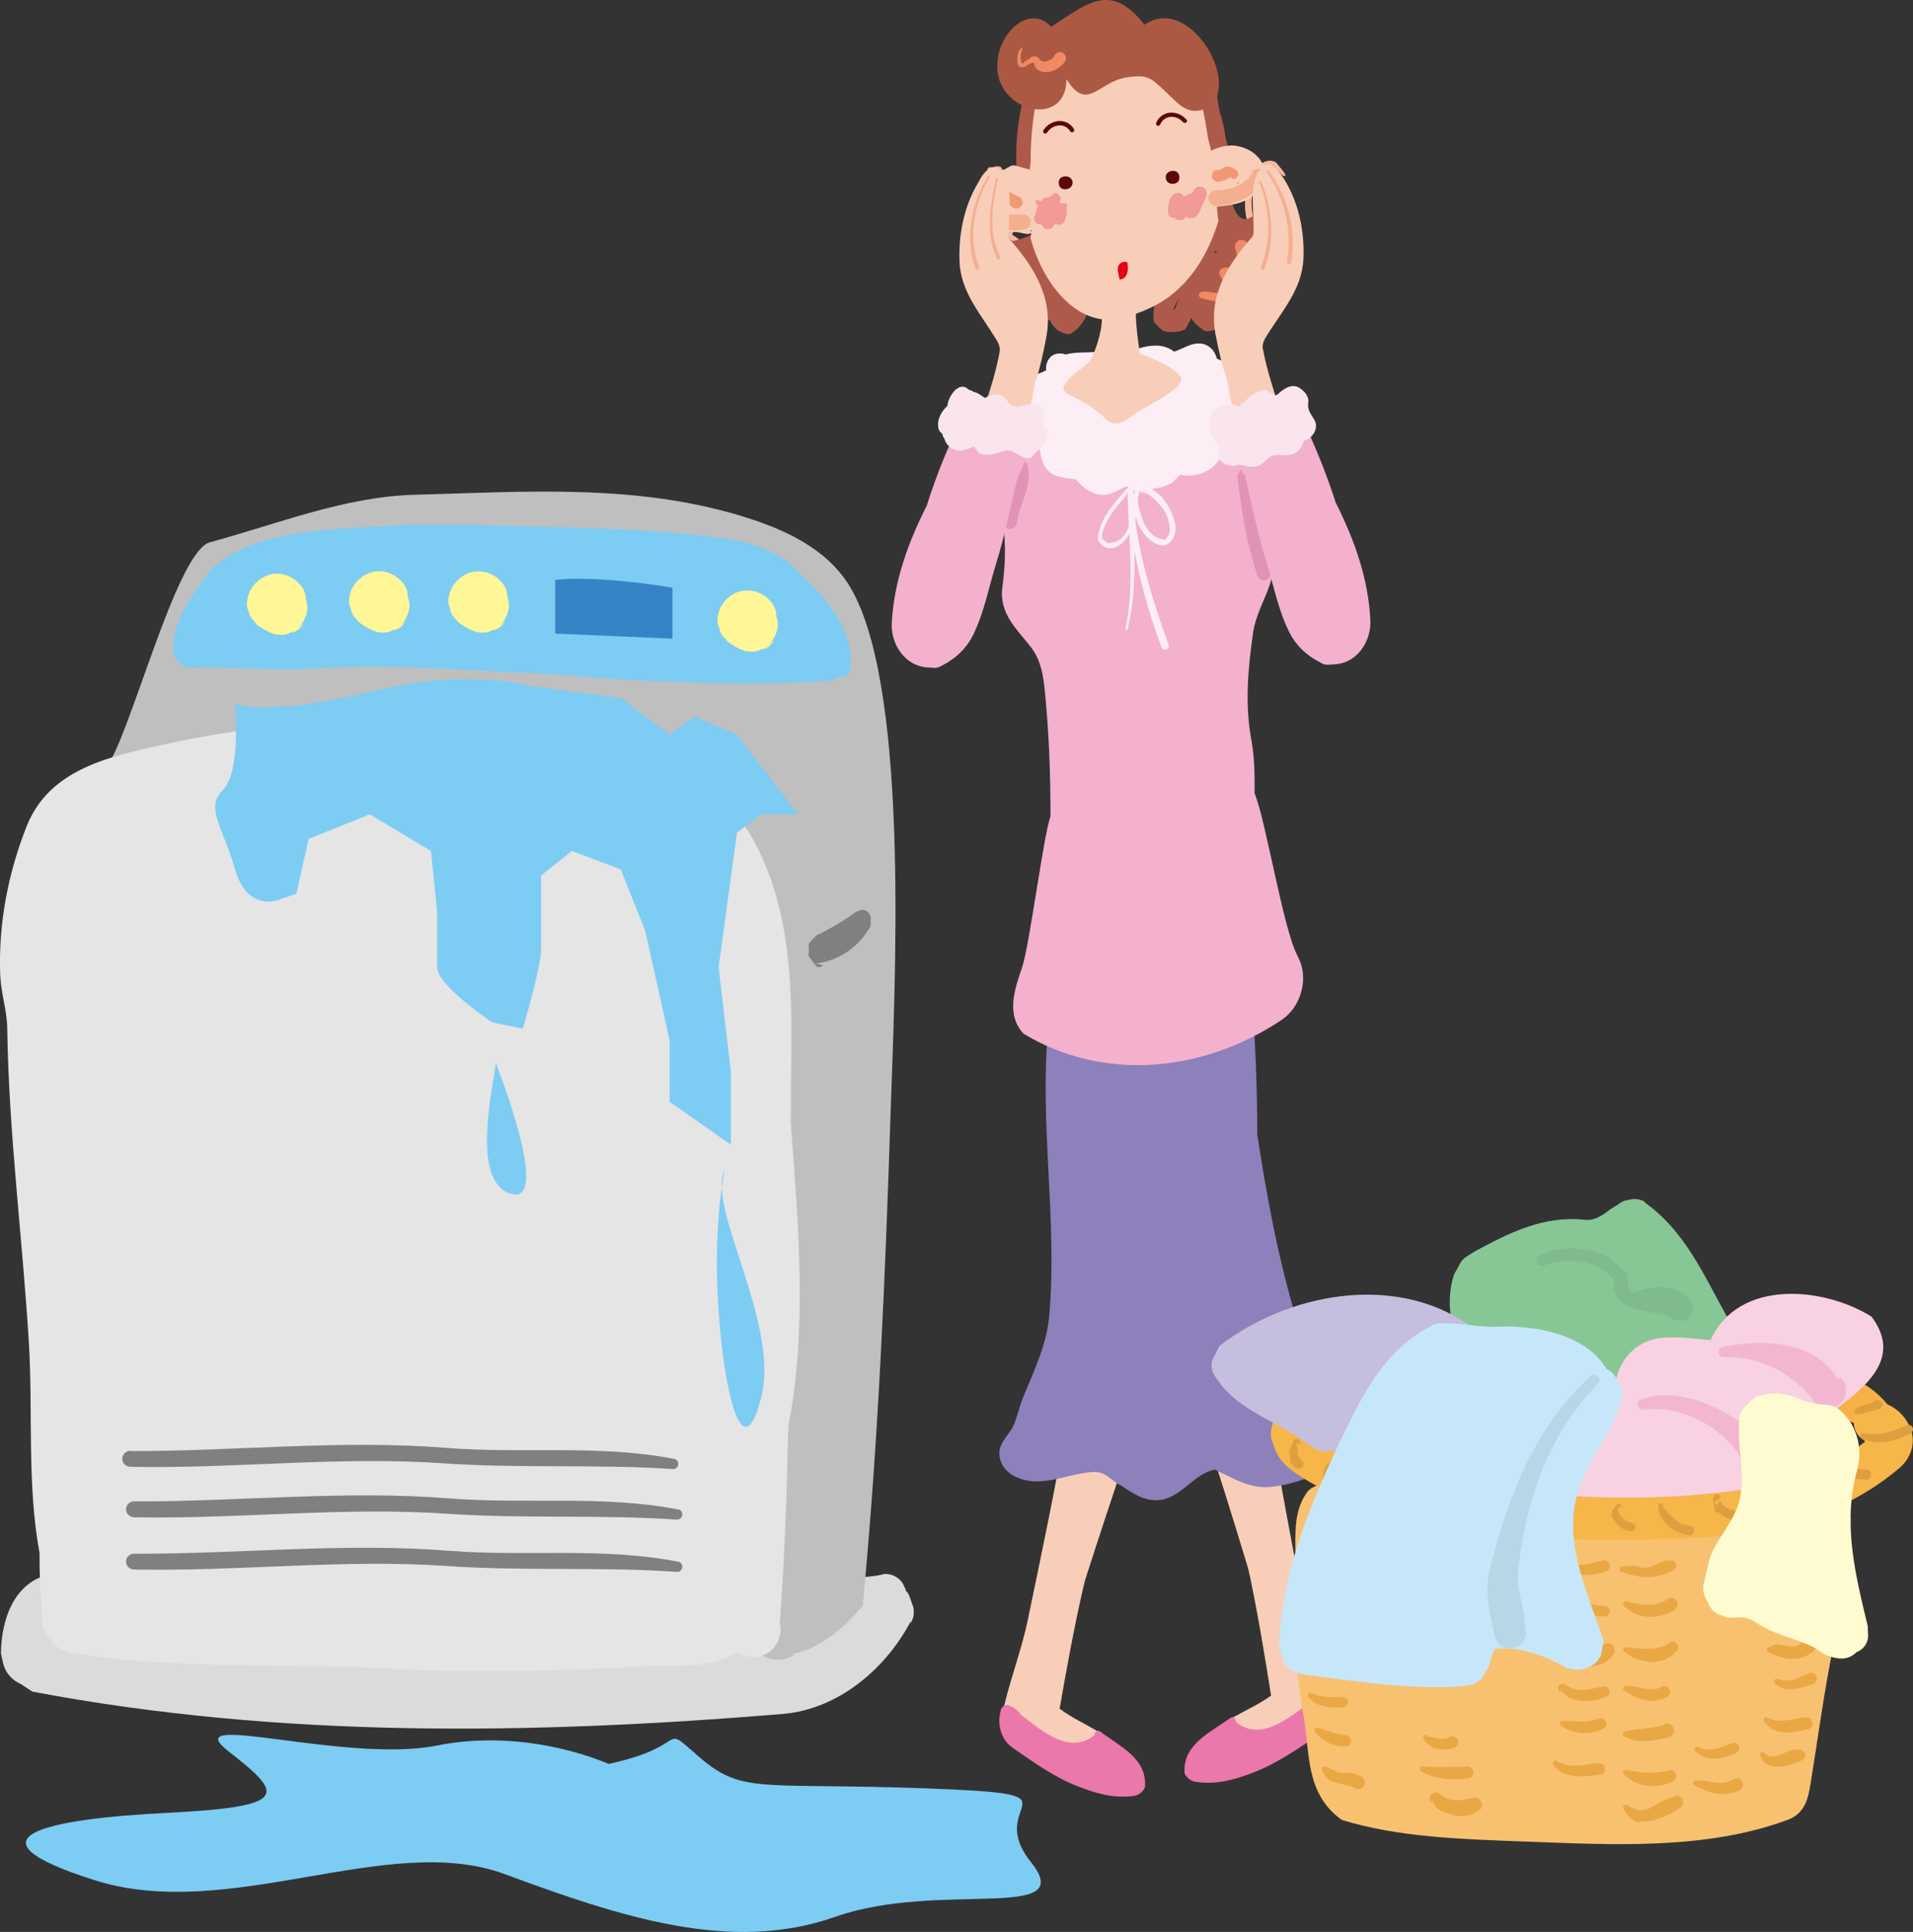 <?xml version="1.0" encoding="UTF-8"?><svg id="_レイヤー_2" xmlns="http://www.w3.org/2000/svg" viewBox="0 0 274.89 277.63"><rect x="0" y="0" width="274.89" height="277.63" fill="#333333" stroke="none"/><defs><style>.cls-1{fill:#80bb8d;}.cls-2{fill:#c5bede;}.cls-3{fill:#5c070c;}.cls-4{fill:#f8ceb9;}.cls-5{fill:#f19a96;}.cls-6{fill:#fae5ee;}.cls-7{fill:#7dccf3;}.cls-8{fill:#f8d2e2;}.cls-9{fill:#eaa845;}.cls-10{fill:#ef8a64;}.cls-11{fill:#f7b649;}.cls-12{fill:#87c796;}.cls-13{fill:#f6ba9d;}.cls-14{fill:#e5e5e5;}.cls-15{fill:#bfbfbf;}.cls-16{fill:#f3b6d1;}.cls-17{fill:#dbdbdb;}.cls-18{fill:#eb78aa;}.cls-19{fill:#f3b1ce;}.cls-20{fill:#de9f41;}.cls-21{fill:#fff697;}.cls-22{fill:#8d80bb;}.cls-23{fill:#ac5943;}.cls-24{fill:#f8c170;}.cls-25{fill:#e193b5;}.cls-26{fill:#f4af8f;}.cls-27{fill:#c6e7f9;}.cls-28{fill:#3684c6;}.cls-29{fill:#ae5a4b;}.cls-30{fill:#fceef4;}.cls-31{fill:gray;}.cls-32{fill:#f6b148;}.cls-33{fill:#e50012;}.cls-34{fill:#fffbd0;}.cls-35{fill:#b7d6e6;}.cls-36{fill:#f19975;}.cls-37{fill:#93252a;}</style></defs><g id="text"><path class="cls-4" d="M187.37,230.91c-1.77-9.34-3.49-18.26-4.96-27.43l-.28-.89c-.2-.44-.57-.77-1.04-.88l-1.11-.11c-2.55.67-5.1,1.8-6.89,3.89-.55.63-.54.17.1.75.2.19.48,1.72.74,1.79,1.19,3.66,3.43,10.71,5.37,17.21.12.44.21.86.31,1.3,1.21,5.81,2.13,11.38,3.03,17.09v.04c-3.29,2.43-7.84,3.45-9.94,7.22l-.19.23c-.2.29-.32.64-.28,1.01l.28,1.3c.82,1.5,2.57,2.13,4.17,1.61,5.51-1.81,12-3.75,14.32-9.74-.83-4.88-2.64-9.43-3.62-14.4ZM183.03,243.36v.02s-.02.02-.02.02l.02-.04Z"/><path class="cls-18" d="M191.1,244.11c-.07-.5-.53-.88-1.03-.82-.14.03-.24.08-.35.14-.06.02-.11.02-.15.04l-.3.19c-.38.27-.81.54-1.03.96-3.14,2.34-7.16,5.75-10.69,2.8.03-.14.01-.29-.07-.42-.18-.24-.51-.29-.73-.09-2.6,1.94-6.55,3.59-6.54,7.46v.27c.02.22.07.41.23.56l.15.17c.37.43.83.65,1.35.71,2.84.41,5.45-.32,8.06-1.32,3.37-1.28,6.19-3.27,9.25-5.27,1.77-1.16,2.39-3.39,1.86-5.38Z"/><path class="cls-4" d="M143.9,247.02c2.23,6.01,8.68,8.08,14.16,9.98,1.58.54,3.34-.05,4.19-1.54l.29-1.29c.04-.37-.04-.73-.25-1.03l-.21-.23c-2.03-3.79-6.54-4.88-9.81-7.36v-.04c1-5.72,2-11.25,3.32-17.07.1-.42.21-.86.31-1.29,2.06-6.47,4.4-13.48,5.64-17.13.27-.03.55-1.57.78-1.77.63-.57.64-.11.07-.76-1.74-2.09-4.29-3.27-6.8-4.01l-1.12.11c-.47.1-.86.41-1.04.87l-.3.89c-1.62,9.15-3.48,18.04-5.42,27.34-1.02,4.96-2.92,9.48-3.81,14.33ZM151.88,245.25s0-.01-.01-.01v-.03.04Z"/><path class="cls-18" d="M143.79,245.84c.08-.51.55-.88,1.05-.82.14.03.24.1.35.17.04.02.1.02.13.04l.31.16c.38.29.78.54,1.03.99,3.1,2.4,7.05,5.87,10.63,2.96-.03-.13,0-.29.11-.4.16-.25.49-.29.71-.11,2.57,2.01,6.51,3.71,6.43,7.57v.28c-.02.22-.11.41-.24.56l-.15.18c-.38.43-.84.62-1.34.68-2.87.36-5.46-.41-8.07-1.45-3.36-1.33-6.15-3.37-9.15-5.42-1.76-1.2-2.35-3.44-1.78-5.4Z"/><path class="cls-22" d="M195.24,205.48l-.84-.94c-2.4-1.51-4.05-3.88-5.08-6.39-4.56-11.31-6.81-23.19-8.66-35.12.06-11.07-1.1-35.06-5.06-45.49l-.33-.74c-.14-.33-.41-.59-.72-.75l-.91-.29c-6.67.74-14-.9-20.07,2.58-.53.37-.74,1.03-.59,1.62-.81,2.44-2.21,20.53-2.35,27.72-1.32,13.62,1.35,27.65.14,41.4-.35,4.1-2.16,7.85-3.73,11.67-.54,1.29-.8,2.63-1.33,3.94-.45,1.1-1.37,1.88-1.85,2.97-.71,1.61.11,3.42,1.65,4.33,3.67,2.13,7.59-.17,11.39-.45.63-.06,1.35.07,1.9.39.2.12.42.27.66.43.49.43,1.07.85,1.75,1.19,2.1,1.45,4.26,2.74,6.86,1.62,2.4-1.07,3.89-3.45,6.49-3.98,2.57,1.19,5.06,2.81,8.06,2.49,4.3-.49,8.36-2.3,11.61-5.11l.52-.47c.4-.25.71-.66.76-1.13l.05-.33c.03-.42-.06-.85-.34-1.16Z"/><path class="cls-19" d="M186.47,137.41c-2.06-3.75-4.57-19.55-6.19-23.4,0-2.54.02-5.02-.45-7.58-.98-5.34-.5-10.26.23-15.48.41-2.81,1.89-5.02,2.63-7.68.73-2.64.58-5.49-.39-8.05-1.61-4.24.15-8.79,1.59-12.84l.24-.98c.17-.54.15-1.12-.03-1.64l-.17-.5c-.13-.41-.38-.75-.69-1l-1.02-.67c-4.65-1.37-9.02-3.77-13.8-4.06-4.03-.26-8.02-.19-12.03.5-.76.11-1.5.75-2.27,1.15-3.19.75-6.42,1.37-9.44,2.84-3.99,3.71-1.79,10.25-.83,15.28.71,3.76.71,7.24.19,11.08-.53,3.87,2.22,6.14,4.17,8.72,1.36,1.79,1.72,4.01,1.94,6.31.59,6.01.81,11.91.8,17.89-1.06,3.09-3.01,18.53-4.06,21.65-1,2.99-2.44,6.75.19,9.6,11.51,6.95,25.85,5.57,37.12-2.01,2.54-1.68,4.08-5.78,2.26-9.13Z"/><path class="cls-30" d="M177.64,55.34c-.07-.88.55-1.74-.14-2.59-.7-.86-1.84-.68-2.67-1.26-.24-1.11-1.17-2.05-2.37-2.12-1.38-.11-2.49.79-3.74,1.16-2.79-2.09-6.1.2-9.08.65-.71.12-1.26-.68-1.94-.63-1.47.16-3.09,0-4.52.38-.3-.07-.57-.13-.86-.13-1.37-.04-2.13,1.19-1.99,2.42-1.05.57-2.28.74-3.31,1.36l-.64.97c-.08.17-.1.38-.06.58l.15.5c.31.63.83,1.11,1.27,1.63-.67,1.15-1.2,2.6-.72,3.91l.06.23c.05.24.17.42.32.57l.55.42c.54.23,1.24.4,1.38.99.31,1.31.42,2.66,1.6,3.53,1.11.83,2.41.72,3.65.98,1.01,1.19,2.37,2.25,4.02,2.23,1.21-.02,2.17-.78,3.24-1.21,2.08.53,4.34.57,6.32-.39.62-.3.91-.97,1.47-1.31,2.66.64,5.81-1.02,6.19-3.84v-.17l.02-.02c1.07-1.31,3.04-1.79,3.43-3.71.38-1.94-.03-3.97-1.63-5.12Z"/><path class="cls-30" d="M162.94,69.78c-.29.05-.65.05-.82.23-1.84,2.08-3.91,4.23-4.35,7.05l-.03.46c0,.07.03.15.09.22l.5.57c1.09.98,2.56.27,3.37-.72,1.48-1.83,1.72-4.18,1.88-6.42v-.15l-.11.24.14-.12c.06-.07.1-.21.1-.33-.06-.16-.23-.3-.39-.23h-.08c-.11.03-.18.1-.24.19l-.22.54c-.05,2.58.97,5.74,3.44,6.87,1.8.83,2.94-1.19,2.66-2.76-.49-2.81-2.92-6.1-5.96-5.71-.24.07-.37.31-.32.53.04.23.31.37.53.32.95.1,1.89.33,2.56,1.02.88.87,1.81,1.73,2.13,2.94.23.98.7,2.02-.41,3.02-2.81-.16-3.53-3.52-4.01-5.75l.24-.75-.23.22.05-.05-.3-.56-.1.11c-.07.03-.14.12-.14.22l-.02.89c-.39,2.29-.39,6.13-3.77,6.19l-.84-.72.06.23.03-.92c.55-1.99,1.85-3.65,3.21-5.17.43-.5.56-1.4,1.45-1.4.07-.04.13-.13.1-.2-.03-.1-.11-.14-.2-.1h0Z"/><path class="cls-30" d="M162.03,90.43c1.55-6.35.87-12.94.82-19.41v-.36c0-.19-.19-.4-.4-.4-.22,0-.41.21-.41.42v.52c.43,7.45,2.29,14.88,4.88,21.89.17.27.51.35.76.2.27-.18.35-.5.18-.76-2.38-6.78-4.62-13.76-5.01-20.94v-.9h-.82l.03,1c.13,6.2,1.01,12.49-.34,18.64-.02.1.02.19.12.21.09.03.18-.02.19-.1h0Z"/><path class="cls-13" d="M140.48,27.16c.7-.69,1.06-1.68,1.92-2.25l.19-.45-.25.27.11-.03h.74l.34.03-.36-.26.02.11c2.14,2.36,1.79,5.71,1.39,8.61-.12.24-.01.55.25.68.24.15.55.05.66-.22.71-3.04.74-7.01-1.56-9.45v-.05c-.06-.14-.23-.24-.4-.24h-.54c-.17.2-.43.09-.67.12h-.13c-.15,0-.25.15-.29.29l-.17.27c-.75.62-1.08,1.58-1.53,2.4-.06.09-.04.19.04.24.08.04.19.02.23-.07h0Z"/><path class="cls-13" d="M144.9,33.85c.07.19.12.43.25.56,3.4,2.83,4.19,7.13,4.56,11.17.03.32.27.55.55.55.32,0,.55-.25.55-.55-.52-4.35-1.28-9.85-5.66-11.98-.07-.08-.18-.08-.25,0-.06.07-.06.15,0,.25h0Z"/><path class="cls-13" d="M184.66,25.04c-.25-.53-.7-.91-1.04-1.39l-.25-.29h.03l-.13-.08c-.95-.46-1.91-.04-2.51.73-2.17,2.78-2.44,6.57-.81,9.62.12.24.41.32.64.22.23-.14.34-.41.21-.65-1.52-2.93-1.36-7.47,1.58-9.32l.62.12-.17-.27.59.68s-.05-.02-.06-.05c.52.12.59.74,1.07.9.05.07.15.08.22.01.05-.06.1-.15.01-.23h0Z"/><path class="cls-13" d="M180.32,33.31c-3.84,1.7-5.51,6.06-6.16,9.92-.07.24.03.51.29.58.25.1.5-.02.58-.28.81-3.79,2.34-7.48,5.47-9.95.07-.04.1-.15.04-.23-.04-.09-.14-.12-.22-.05h0Z"/><path class="cls-25" d="M147.18,66.6c-1.29,2.65-2.41,5.56-2.96,8.41-.01.52.37.97.89.98.51.06.94-.36,1.01-.87.4-2.8,2.41-5.64,1.44-8.52,0-.08-.11-.18-.19-.18s-.19.1-.19.18h0Z"/><path class="cls-25" d="M178.14,67.7c-.11.23-.35.49-.33.73.55,4.93,1.33,9.7,2.9,14.37.2.5.75.75,1.27.55.5-.19.74-.77.55-1.27-1.53-4.28-2.27-8.59-3.34-13.14-.1-.49-.53-.86-.87-1.25h.19c0-.07-.11-.15-.19-.16-.08,0-.16.09-.18.16h0Z"/><path class="cls-29" d="M147.01,14.34c-.87,3.43-1.14,6.96-.89,10.48.08.77.77,1.34,1.57,1.25.77-.08,1.34-.77,1.26-1.55h-.05c-.23-3.2.19-6.28.4-9.55,0-.32-.04-.68-.4-.84-.06-.55-.51-.91-1.05-.84-.52.06-.89.51-.84,1.05h0Z"/><path class="cls-29" d="M152.29,32.08l-.47-.4c-.16-.13-.32-.2-.5-.25-.01-.15-.04-.29-.1-.46-.05-.55-.49-.94-.98-.9-.51.08-.86.54-.8,1.08,0,.42-.06.76-.15,1.06l-.3.55c-.02.08-.06.16-.08.25-1.33,1.82-4.82,1.45-6.66,2.65l-.78.99c-.14.28-.22.6-.19.94l.15,1.04c.47,2.71,3.07,3.57,5.18,2.98-.63,1.54-1.24,3.38.19,4.61,1.36,1.17,2.82.69,3.95-.39.37.81.91,1.51,1.71,1.91l.69.23c.36.08.74.03,1.04-.23l.59-.46c4.34-4.4.16-10.93-2.49-15.21Z"/><path class="cls-37" d="M173.38,24.13s.03,0,.06,0h-.06Z"/><path class="cls-29" d="M184.26,32.79s-1.71-3.12-4.91-1.36c-2.39.67-3.2-4.79-2.9-10.31-.13-.55-.25-1.05-.38-1.53-.12-1-.34-2.06-.68-3.1-.07-.21-.12-.38-.15-.57-.35-1.65-.42-2.61-.31-3.66-.3-.12-.54-.22-.76-.31-.12-.24-.36-.54-.8-.69-.16.09-.25.15-.32.18-.11-.04-.05-.05.02-.05,0,0-.4-.25-.89-.28q-.39.23-.66.4s-.06.03-.14.11q-.05.03-.46.39s-.24.19-.4.48q-.06.32-.12,1.57s.69,3.28,2.02,6.27c.47,1.9.72,2.95.94,3.65l-.02.05h.02s.04.06.05.1c.02-.01.06-.01.15-.02,0,.03.01.07.01.1-.06-.02-.1-.05-.15-.07.05.2.12.38.19.53.18,2.32.37,4.62.59,6.93.06.48.16.87.32,1.23-.25.01-.32.02-.8.06,0,0-.51.04-.94.43q-.18.51-.55,1.26s-.59,1.03-.91,2.2c-.85.86-2.87,2.92-5.2,4.94q-.41,3.09-.38,3.88s0,.38.13.74q.22.27,1.2,1.17s1.54.62,3.25-.2c.45-.78.66-1.16.88-1.61.05.1.11.2.18.31q.22.43,1.54,1.44s.24.11.52.17q.27-.06.62-.11h.02s.02,0,.43-.09c0,0,.25-.05.5-.21q.2-.23.89-1.13s.38-.82.71-1.65c-.02-.1-.04-.2-.07-.3.9.59,2.2,1.37,3.72,2.13q2.29-2.07,3.31-3.27s.15-.29.23-.62q-.03-.34-.23-1.44s-.4-1.17-1.26-1.91c-.39-.31-.6-.48-.84-.69.19-.07.38-.16.58-.27q.61-.44,1.7-1.15s.21-.14.39-.32q.13-.27.39-.8s0-.07.02-.14q.01-.06.2-1.16s.02-.27-.01-.52q-.1-.25-.5-1.14ZM174.46,36.32s.04-.09.08-.14l.05-.14c.13.05.28.1.41.14-.18.05-.36.09-.55.14ZM173.75,12.07h-.02s.02,0,.02,0ZM168.56,44.62c.2-.63.51-1.22.9-1.76l-.34.75c-.14.37-.18.78-.56,1Z"/><path class="cls-10" d="M172.75,42.88c1.1.23,2.22.71,3.34.3l.56-.22c.07-.06.15-.11.2-.21l.19-.38c.2-1.03.12-2.05-.31-3.03l-.12-.4-.53.97h.12-.05l.32-.05c.61.08,1.23.13,1.82.12l.48.04c.41-.04.74-.33.8-.74l-.11.19c.77-1.37.03-2.84-.14-4.26-.11-.48-.58-.81-1.1-.72-.51.1-.84.6-.74,1.1.16.79.43,1.53.59,2.31l-.14,1.2.77-.71h-.8s.02.04.02.06c-.27-.01-.53,0-.81-.01h-1.15v.03s-.16.04-.16.04c-.03,0-.1,0-.13.03-.39.14-.56.56-.42.93l.39.69c.14.27.08.57.12.86l-.02,1.01.33-.24-.88.29.03.02c-.83.04-1.59-.27-2.4-.18-.27-.04-.5.18-.53.44-.02.27.18.5.43.52h0Z"/><path class="cls-4" d="M176.8,20.92c-.98.03-1.91.3-2.77.75-.14-.61-.28-1.23-.45-1.85-.48-3.16-1.1-6.32-2.17-9.47-.31-.96-.86-1.97-1.82-2.07-6.1-.64-11.99-1.74-17.65.4l-.9.11c-.71.11-1.21.79-1.18,1.54l.19-.27c-.14.41-.24.8-.35,1.21-.1.14-.16.31-.16.51h0c-.99,3.65-1.45,7.53-1.44,11.41-.05.39-.08.8-.13,1.2-.06-.05-.14-.06-.2-.07l-1.6-.45c-.3-.12-.65-.13-.92-.03l-.98.55c-1.88.52-3.41,2.07-3.36,4.53l.29,1.47c.06.34.27.62.52.8l.49.37c.06.18.14.37.28.5l.33.41c.2.16.4.32.65.39l.27.05c.75.5,1.58.41,2.4.44l1.11.22c.32.1.67.06.94-.08-.03.22-.04.45-.12.67,1.32,5.14,5.09,11.04,10.26,11.72.01,1.86-1.01,4.86-1.67,5.89-.67,1.03-2.76,1.9-3.68,3.55-.94,1.67,2.15,1.17,5.99,4.97.98.97,2.21.59,3.16-.15,2.02-1.69,8.7-4.39,7.47-6.07-1.24-1.69-5.81-3.27-5.81-3.27,0,0-.59-3.82-.57-5.71,2.25-.79,4.32-1.87,6.1-3.56,2.84-2.64,4.59-6.01,5.76-9.76-.08-.68-.15-1.38-.23-2.06,2.31-.24,4.85-.53,6.26-2.76h-.04c.21-.14.37-.39.48-.64l.29-1.26c-.21-2.69-2.76-4.15-5.01-4.15ZM148.23,33.22l-.1.03-.04-.14h.15s-.01.07-.01.11ZM177.67,26.42l.27-.23s.02.06.03.08c-.11.04-.2.08-.3.15Z"/><path class="cls-26" d="M140.96,30.76c1.08,2.24,3.95,2.55,6.15,2.22.58-.04,1.03-.6.99-1.21-.08-.59-.64-1.01-1.23-.95-1.52,0-3.15.1-4.31-1.08-.27-.46-.87-.6-1.3-.29-.46.26-.59.84-.3,1.3h0Z"/><path class="cls-26" d="M179.96,24.76c-1,1.91-3.26,2.56-5.31,2.61-.62.07-1.06.63-.99,1.24.08.59.63,1.04,1.23.97,2.67-.16,5.52-1.29,6.74-3.82.29-.47.12-1.07-.35-1.36-.48-.29-1.07-.13-1.36.35h.04Z"/><path class="cls-36" d="M143.87,29.14h.88l-.53-.14.45.23c.35.19.68.4.99.65.46.19.94.05,1.19-.41.22-.42.04-.95-.39-1.19-.43-.16-.83-.36-1.22-.63l-.11-.02c-.16-.13-.35-.17-.55-.14l-.67.06c.01.14-.13.1-.18.14-.4.04-.68.4-.63.8.04.4.38.67.77.64h0Z"/><path class="cls-36" d="M177.46,24.32c-.24-.12-.45-.23-.67-.34l-.25-.02s-.06-.01-.09-.01h-.14c-.55-.11-.8.68-1.38.45-.5.04-.83.48-.79.96.06.48.51.82,1,.77.29-.08.56-.15.86-.23l.56-.31h0l.11-.06c.14.01.41-.22.34.15.39.11.77-.09.91-.47.11-.37-.1-.77-.47-.89h0Z"/><path class="cls-5" d="M149.85,28.7c-.67.57-.87,1.35-1.1,2.14l-.13.33c-.13.42.11.87.5,1.01.46.17.94-.04,1.09-.47l-.12.06c.59-.84,1.36-1.55,1.95-2.41l.28-.29-1.62-.77-.2.49c-.2,1.03-.76,1.95-.88,3l.05.1c-.05.36.12.71.41.93.41.26,1.02.14,1.28-.3l.38-.55c.38-.51.75-1.03,1.1-1.57l.25-.07-1.69-.73-.04.69c-.13.31-.45.62-.1.99-.06.49.27.95.78,1.01.51.1.95-.27,1.04-.77.06-.24.13-.44.19-.68l.05-1.13c.02-.17-.01-.3-.07-.47l-1.95-.05c-.15.25-.32.52-.47.77l-1.03,1.52.32-.3,1.45.04c0-.47.32-.86.47-1.3l.3-.97c.03-.08.04-.18.05-.25.06-.49-.31-.92-.79-.97l-1.38,1.09c.07.71-3.53-1.53.31,2.19l-1.92.08,1.58.5.28-.97s-.05.09-.05.11c.22-.4.51-.76.56-1.23.23-.34.17-.77-.16-1-.33-.23-.77-.15-1,.17h0Z"/><path class="cls-5" d="M169.29,30.73c.07-.44.24-.85.45-1.24l.07-.36-.21.48.16-.19h0l.2-.17-1.61-.47.05.34c.05.42.1.82.15,1.25l.03.45c.04.3.23.59.54.75.48.22,1.05.01,1.32-.47v-.11c.3-.56.57-1.12,1-1.61l.18-.11-1.75-.23.04.09c.06.39.11.79.15,1.18l.02.18s.01.08.03.13c.14.54.69.87,1.23.73l.13-.03c.27-.06.5-.22.63-.47l.25-.39c.33-.74.66-1.48.97-2.22.23-.48.02-1.09-.46-1.33-.51-.23-1.09-.03-1.34.49-.34.55-.6,1.12-.83,1.72l-.36.67.65-.48-.15.04,1.28.88-.14-.99c0-.05-.01-.07-.01-.12l-.2-.8c-.12-.24-.32-.47-.58-.58l-1.58.74c-.12.8.7.78,1.07,1.19l-2.02.58,1.85.3-.11-.81h-.02l-.2-1.24c-.03-.23-.15-.41-.29-.56-.41-.33-.98-.28-1.33.09l-.16.21h0l-.12.17c-.13.13-.18.31-.21.46l-.24.86s.03-.1.07-.14c0,.27-.12.58-.05.85-.05.4.22.77.6.83.4.07.77-.19.84-.57h0Z"/><path class="cls-3" d="M149.93,18.72c-.07.14-.04.34.1.43.14.1.34.04.42-.09.42-.64,1.12-1.04,1.85-1.04.6,0,1.14.3,1.5.86.08.15.28.19.42.08.14-.08.19-.28.1-.43-.47-.73-1.19-1.12-2.02-1.14-.93,0-1.84.51-2.37,1.32Z"/><path class="cls-3" d="M154.12,26.16c.05.57-.37.97-.94,1.03-.57.07-.98-.24-1.04-.82-.06-.57.25-.97.84-1.02.57-.06,1.07.24,1.15.82Z"/><path class="cls-3" d="M170.49,17.16c.12.13.1.31-.02.44-.14.1-.33.08-.45-.03-.52-.58-1.25-.87-1.95-.76-.62.11-1.1.49-1.37,1.09-.05.15-.23.23-.4.17-.16-.08-.21-.27-.16-.42.34-.8,1.01-1.3,1.82-1.44.92-.13,1.88.23,2.52.97Z"/><path class="cls-3" d="M167.52,25.59c.04.57.55.87,1.12.82.57-.06.89-.46.83-1.03-.06-.56-.47-.9-1.03-.82-.58.05-1.01.47-.92,1.03Z"/><path class="cls-23" d="M173.38,15.55c-2.74,1.19-4.01-.64-5.84-2.33-2.12-1.97-2.54-2.62-5.81-2.07-3.95.7-5.53,4.99-8.48.22-.05,6.77-8.85,4.91-9.84-.65-.92-5.23,4.27-10.52,7.64-6.87,5.31-3.46,8.56-6.45,13.41-.3,7.1-4.84,15.17,10.93,7.76,12.36"/><path class="cls-10" d="M146.69,6.96c-.55.62-.56,1.47-.43,2.25l.15.28c.04.11.11.14.18.16h.37c.63-.03,1.01-.76,1.74-.63l.07.03-.33-.11.11.1c.14.47.35.96.9,1.17,1.3.5,2.79-.28,3.57-1.34.28-.4.18-.93-.21-1.21-.39-.29-.93-.2-1.21.2-.28.67-1.06,1.05-1.69.98-.32-.03-.57-.44-.89-.68v.03c-.07-.06-.2-.08-.3-.08l-.55.06c-.22.47-.85.46-1.08.89l-.42.06.2.13-.13-.43s-.01.02-.02.03c-.11-.58-.11-1.22.19-1.77.04-.06,0-.15-.06-.17-.07-.02-.15,0-.16.06h0Z"/><path class="cls-33" d="M160.84,39.61c-.51-1.01-.16-2.21,1.15-1.94.19,1.07.1,2.4-1.11,2.51,0-.35-.16-.49-.23-.77"/><path class="cls-19" d="M148.29,60.64s.03-.08.03-.13c.02-.82-.63-1.47-1.44-1.49l-.02.02v-.02h-.36c-.19,0-.37-.05-.57-.07-.58-.26-1.18-.51-1.82-.64l-1.45-.25-.17-.16c-.27-.15-.57-.21-.86-.19l-.62-.21s-.06-.04-.11-.06c-.74-.25-1.61.11-1.88.88l-.12.29c-2.24,4.57-4.22,9.23-5.74,14.08-2.67,5.26-4.68,10.81-5.02,16.81-.15,2.96,1.75,6.04,4.89,6.4l1.19.07c.34.02.66-.06.95-.22l.31-.17c1.86-.94,3.4-2.43,4.33-4.28,1.67-3.41,2.29-7.02,3.42-10.61,1.95-6.33,2.79-12.86,4.98-18.95l.04-.48c.06-.21.06-.4.03-.6Z"/><path class="cls-4" d="M145.23,34.55l-.25-.43v-.1c-.15-2.9.59-6.05-.54-8.73l-.71-.74c-.34-.49-.91-.64-1.38-.37l-.76.6c-2.74,3.46-3.9,8.23-3.71,12.82.19,4.53,3.2,7.67,5.44,11.47.23.38.41.98.34,1.42-.64,3.53-1.77,6.65-2.82,9.91l-.22.44c-.04.05-.06.12-.06.19-.19.85.23,1.7.94,1.92l-.12-.07c1.07.57,2.15,1,3.32,1.16l.76.04c.47,0,.88-.27,1.13-.69l.37-.64c.73-2.53,1.32-5.11,1.77-7.72.71-2.08,1.2-4.3,1.62-6.6,1.08-5.72-1.95-10.23-5.12-13.88Z"/><path class="cls-26" d="M143.13,25.65c-.86,3.74-1.57,7.95.12,11.51.07.16.22.22.36.13.13-.06.17-.26.12-.41-1.79-3.4-1.1-7.49-.34-11.13.02-.08-.01-.19-.1-.21-.07-.04-.16.02-.16.11h0Z"/><path class="cls-26" d="M141.95,25.33c-2.28,3.69-3.4,8.97-1.8,13.27.1.14.27.19.4.08.13-.08.17-.3.1-.46-1.58-4.09-.64-9.13,1.54-12.7.06-.07.03-.18-.02-.23-.06-.08-.16-.04-.21.03h0Z"/><path class="cls-6" d="M150.15,61.32c-.07.11-.18.22-.29.29.16-.64.25-1.31.29-1.99l-.1-.66c-.05-.16-.14-.31-.27-.45l-.56-.38c-1.23-.37-2.34.46-3.48.26-1.05-.2-1.19-1.77-2.5-1.69-.59.05-1.21.16-1.71.5-.47-.32-1.05-.8-1.67-.89-.03-.04-.07-.07-.11-.09-.14-.11-.31-.15-.48-.19l-.45-.33c-.3-.15-.64-.16-.94-.06l-.58.36c-.6.64-1.08,1.44-1.16,2.32-.7.65-1.23,1.5-1.35,2.46l.03.6c.01.31.16.58.38.78l.2.16c0,.05.02.12.04.19l.08.22c.04.09.08.17.16.24.11.48.4.94.81,1.28.98.86,2.24.41,3.31-.01l.19-.05c.06.08.12.16.18.23l.37.54c.19.2.43.34.69.36l.18.03c1.02.14,2.02-.31,2.98-.56.81-.21,1.57.34,2.3.76l.62.28c.31.08.63.06.9-.11l.52-.55c.95-1.03,2.65-2.29,1.39-3.88Z"/><path class="cls-19" d="M176.8,60.2s-.03-.08-.03-.12c-.02-.82.64-1.47,1.44-1.49h.02s0,0,0,0h.35c.19-.02.38-.04.58-.08.59-.26,1.19-.5,1.82-.63l1.45-.27.18-.15c.27-.16.55-.21.84-.17l.63-.24s.05-.04.11-.04c.75-.29,1.61.09,1.89.87l.08.29c2.26,4.56,4.23,9.23,5.78,14.06,2.65,5.28,4.67,10.82,4.97,16.84.17,2.93-1.72,6.04-4.87,6.38l-1.19.07c-.34.03-.67-.05-.95-.22l-.31-.17c-1.87-.95-3.4-2.42-4.33-4.29-1.68-3.38-2.29-6.99-3.43-10.59-1.94-6.34-2.78-12.86-4.97-18.97l-.04-.49c-.06-.18-.06-.39-.03-.59Z"/><path class="cls-4" d="M179.87,34.14l.25-.46v-.09c.14-2.89-.6-6.05.54-8.75l.71-.73c.35-.48.93-.63,1.4-.36l.75.58c2.78,3.47,3.98,8.25,3.78,12.84-.2,4.53-3.24,7.68-5.52,11.48-.22.37-.41.99-.33,1.38.66,3.53,1.78,6.67,2.84,9.93l.24.44c.03.06.04.14.04.19.21.86-.23,1.69-.94,1.93l.12-.09c-1.08.56-2.19,1.01-3.36,1.16l-.76.05c-.47,0-.89-.23-1.16-.7l-.37-.61c-.74-2.53-1.35-5.12-1.79-7.74-.73-2.09-1.21-4.3-1.65-6.58-1.07-5.73,1.99-10.24,5.21-13.89Z"/><path class="cls-26" d="M180.93,26.17c1.6,3.71,1.77,8.42.27,12.22-.05.14.01.32.15.39.15.07.29-.01.35-.17,1.55-3.91,1.16-8.84-.52-12.59-.04-.09-.13-.12-.2-.06-.06.03-.1.13-.04.22h0Z"/><path class="cls-26" d="M182.04,24.71c2.45,3.6,3.71,8.26,2.91,12.85-.02.18.11.36.28.38.16,0,.31-.12.32-.3.82-4.66-.62-9.63-3.29-13.14-.05-.08-.14-.09-.2-.02-.05.05-.06.14-.01.23h0Z"/><path class="cls-6" d="M188.92,60.44c-.46-.89-1.1-1.42-.93-2.57.15-.86-.53-1.67-1.28-2.14-1.17-.69-2.34.2-3.17.98l-.24.11-.24-.11c-.15-.07-.3-.16-.45-.24l-.58-.3c-.22-.09-.43-.12-.66-.06l-.52.15c-1.18.42-1.87,1.5-2.87,2.14-.85-.41-1.87-.4-2.75.02-.92.45-1.41,1.44-1.48,2.41-.13,1.07.49,2.09,1.24,2.89.51.54-.34,1.43.15,2.14.35.5.9,1.08,1.55.98.21.1.45.14.68.11l.7-.21s-.05.03-.08.03c1.01.13,1.98.58,2.99.11.68-.34,1.04-1.01,1.64-1.31.84-.39,1.76-.05,2.68-.18,1.03-.15,1.81-.97,1.98-1.93l.04-.1.18-.07c1.15-.36,1.99-1.73,1.43-2.86Z"/><path class="cls-17" d="M7.61,226.15c13.37-2.29,26.38-2.11,39.57-1.84,14.37.32,28.75.77,43.14.04,10.17-.55,20.4-.17,30.39,1.75h.51c.66.06,1.28.32,1.86.67,1.33-.19,2.76-.23,4-.58h.18c1.19,0,2.3.74,2.7,1.87l.15.28c.02.06.03.16.04.23l.31.36c.05.15.15.23.19.38l.41,1.14c.41.93.32,2.03-.23,2.84l.05-.32c-3.63,6.91-10.45,12.64-18.34,13.33-36.18,2.98-72.23,3.53-107.87-3.2l-1.64-1.07c-1.28-.55-2.26-1.64-2.59-3.03l-.3-1.39c.03-4.82,1.88-10.55,7.47-11.45Z"/><path class="cls-15" d="M15.15,110.39c3.34-3.77,10.11-31.14,15.01-32.46,9.93-2.7,19.37-6.55,29.41-6.83,16.23-.43,32.53-1.71,48.41,3.51,5.96,1.97,11.71,4.92,14.68,10.64,8.07,15.29,5.88,57.27,5.34,74-.78,23.88-1.75,47.73-4.03,71.51-2.72,3.21-6.2,6.29-10.49,7.01l.77-.04c-.37.23-.75.42-1.11.55-2.31.78-4.81-.51-5.58-2.81l-.46-2.01c4-24.15,7.48-48.3,4.87-73.08-1.9-17.54-3.86-36.82-18.85-48.96-4.84-3.98-11.09-3.09-16.78-3.9l-1.08-.09v-.04l-.31-.02c-1.92-.07-3.48-1.42-3.96-3.19-4.45-.04-8.93-.12-13.39-.5-14.15,1.97-27.89,5.99-42,8.04-.34.15-.76-.04-.9-.45-.14-.38.03-.78.44-.91Z"/><path class="cls-14" d="M3.84,118.71c3.36-8.38,12.19-10.07,20.39-11.87,14.74-3.14,29.4-4.22,43.69-2.27,1.34,0,2.66-.05,4.01,0,10.66.36,22.6.51,30.73,8.7,10.72,10.81,11.28,25.47,11.03,39.62-.04,2.78-.05,5.57-.07,8.36,1.08,14.44,2.44,29.51-.34,43.69-.2,9.44-.54,18.89-1.22,28.34.49,2.15-.82,4.26-2.94,4.76-1.17.25-2.3-.02-3.17-.65-3.71,2.57-8.68,1.81-12.95,2.04-11.91.64-23.82,1.09-35.73.41-15.82-.92-31.62.23-47.25-2.38l.75.22c-1.08-.05-2.07-.51-2.81-1.29l-.72-.73c-.73-.78-1.2-1.79-1.2-2.88v-1.3c-.3-2.76-.36-5.52-.36-8.31-1.81-9.82-.94-20.1-1.52-30.05-.92-15.22-2.9-30.13-3.12-45.38-.04-2.55-.9-5-1.01-7.63-.27-7.37,1.11-14.57,3.81-21.4Z"/><path class="cls-7" d="M30.3,81.79c6.67-5.66,15.87-5.61,24.14-6.15,8.06-.52,16.1-.11,24.19.07,8.45.22,16.75.49,25.23,1.62,3.96.53,7.65,1.76,10.61,4.57,3.87,3.7,8.01,8.02,7.79,13.62.13.35-.02.73-.35.92,0,.14.02.28-.04.41-.19.39-.63.53-.99.36-.63.15-1.25.59-1.85.63-10.14.72-20.16.34-30.29-.22-4.41-.23-8.79-.81-13.22-.94-9.99-.36-19.91-1.32-29.92-.63-5.65.38-11.29-.1-16.9-.18-.37.12-.72.18-1.12.15-1.57-.1-2.79-1.44-2.67-3.02.07-4.29,3.05-7.82,5.39-11.21Z"/><path class="cls-21" d="M103.14,88.59c.17-1.23.84-2.2,1.81-2.94,1.71-1.27,4.03-.98,5.48.46.71.67,1.14,1.48,1.11,2.39,0,.06.02.1.02.14.59,1.45-.14,3.01-1.11,4.12l.82-.78c-.39.72-1.05,1.22-1.85,1.4l.35-.21c-.24.1-.49.15-.72.24l.29-.09c-.42.27-.92.38-1.45.33l-.68-.06c-.98-.24-1.8-.81-2.64-1.36l-.51-.59c-.37-.36-.63-.83-.69-1.32v-.07c-.18-.33-.28-.73-.28-1.09l.04-.56Z"/><path class="cls-21" d="M64.48,85.85c.18-1.23.82-2.22,1.84-2.95,1.7-1.26,4-.99,5.47.45.71.66,1.12,1.5,1.11,2.4,0,.03.03.1.03.16.58,1.44-.15,3-1.11,4.08l.8-.78c-.38.72-1.05,1.23-1.86,1.41l.37-.2c-.25.09-.48.15-.74.24l.31-.08c-.45.26-.94.36-1.47.32l-.67-.06c-.99-.24-1.79-.82-2.64-1.35l-.53-.6c-.36-.37-.62-.84-.69-1.32v-.07c-.17-.34-.28-.71-.28-1.09l.05-.55Z"/><path class="cls-21" d="M35.52,86.22c.2-1.24.83-2.23,1.85-2.98,1.69-1.25,4-.98,5.46.46.71.66,1.12,1.49,1.12,2.39,0,.06.02.1.02.14.57,1.47-.16,3.01-1.12,4.11l.82-.76c-.4.71-1.07,1.2-1.84,1.39l.34-.21c-.25.08-.5.15-.72.25l.3-.11c-.46.26-.96.38-1.49.34l-.65-.08c-.99-.23-1.82-.82-2.65-1.33l-.51-.63c-.37-.35-.63-.81-.71-1.3l-.03-.07c-.15-.36-.26-.71-.25-1.08l.05-.55Z"/><path class="cls-21" d="M50.2,85.85c.16-1.23.82-2.22,1.82-2.95,1.69-1.26,4.02-.99,5.48.45.7.66,1.12,1.5,1.1,2.4,0,.03.03.1.03.16.58,1.44-.15,3-1.11,4.08l.8-.78c-.38.72-1.03,1.23-1.83,1.41l.35-.2c-.25.09-.48.15-.73.24l.3-.08c-.42.26-.93.36-1.46.32l-.67-.06c-.99-.24-1.8-.82-2.62-1.35l-.53-.6c-.37-.37-.63-.84-.69-1.32l-.02-.07c-.18-.34-.28-.71-.27-1.09l.06-.55Z"/><path class="cls-28" d="M96.63,84.45s-10.62-1.84-16.85-1.11v7.71l16.85.73v-7.33Z"/><path class="cls-31" d="M96.74,211.12c-10.99-.75-21.95-.07-32.99-.83-15.08-1.06-30,.8-44.99.5-.65,0-1.19-.5-1.19-1.15s.55-1.16,1.19-1.16l-.02.05c15.11.03,30.14-1.67,45.29-.47,10.96.89,21.98-.51,32.71,1.57.41,0,.72.31.72.74s-.31.73-.72.73h0Z"/><path class="cls-31" d="M97.31,225.89c-11.01-.77-21.96-.08-32.98-.84-15.09-1.05-29.99.8-45.03.5-.65,0-1.19-.5-1.19-1.15s.54-1.14,1.19-1.14l-.02.02c15.11.05,30.13-1.63,45.31-.42,10.94.86,21.97-.55,32.72,1.54.39,0,.73.33.73.74s-.34.75-.73.75h0Z"/><path class="cls-31" d="M97.31,218.38c-11.01-.76-21.96-.1-32.98-.84-15.09-1.04-29.99.79-45.03.5-.65,0-1.19-.5-1.19-1.14s.54-1.16,1.19-1.16l-.02.02c15.11.05,30.13-1.64,45.31-.43,10.94.87,21.97-.52,32.72,1.57.39-.02.73.3.73.73s-.34.74-.73.74h0Z"/><path class="cls-31" d="M116.13,137.32l1.26,1.64h.12l.04.03c.27,0,.54-.11.74-.28l-1.11-.25c3.43-.37,6.27-2.44,7.9-5.34l.06-1.11c0-.69-.56-1.27-1.29-1.27-.12,0-.23.07-.35.11-.05,0-.1.04-.14.06-.07.05-.18.02-.24.09l-.04.03s-.08,0-.1.03c-1.5,1.1-3.09,2.06-4.74,2.9l-.42.25c-.21.01-.39.13-.54.27l-.36.34c-.07.07-.14.14-.19.2l-.37.4c-.16.15-.18.37-.18.57l.06.21c-.05.37.04.75-.11,1.12ZM118.41,137.78v-.12l.18.16-.18-.05Z"/><path class="cls-32" d="M187.23,206.74c-.15-.45-.27-.85-.42-1.29.35,0,.66.05,1.01.05-.1-.37-.19-.68-.29-1.02l-.25-2.32v2.8l.22-.28c3.18-3.91,8.5-4.13,13.16-4.68,1.48-.02,2.67-1.26,2.67-2.73-.03-1.51-1.26-2.7-2.78-2.67-6.38,0-13.94,1.73-17.35,7.7l.04-.12c-.29.4-.42.91-.42,1.42v.65c.81,1.48.46,3.6,3.41,3.85.41.29.98.22,1.27-.2.29-.4.22-.97-.2-1.24l-.06.08Z"/><path class="cls-32" d="M272.15,209.69l-1.1.83h.06s.03,0,.25.03h0l.12.04h0l.13.09s1.05-.13,1.86-.94q.17-1.05.17-1.26s0,.21-.02.41q0,.21.39-1.29s0-1.11-.66-2.08q-1.04-.39-1.23-.5h0l-.08-.06,1.58,1.7-.07-.26s-1.42-7.05-9.71-9.13c-6.17-.77-7.54-1.23-9.05-.5-.46,1.37-.91,2.77-.17,4.29,1.38.43,2.23.99,3.04,1.63,1.06.12,4.79.64,8.95,1.85q1.86,3.53,1.92,3.71s.25.77.85,1.4q.76.28.88.31h0l.21.04-1.69-2.42.21.59.04-.28v.22l2-1.99-.13.09h0l-.08.1h0l-.22.07s-1.01.12-1.78,1q-.01,1.02-.52,1.61s.51-.25,1-.54c.51-.26.48.03.42.28-.02.29-.25.66-.11,1.14.38.22.77.44,1.24.29.22-.39,1.28-.46,1.28-.46Z"/><path class="cls-24" d="M265.23,216.79c-.28-.45-.75-.79-1.33-.96l-2.28-.25c-8.19.65-16.34,1.68-24.63,1.94-6.82.21-13.44-.84-20.41-.13-1.23.13-2.33-.83-3.57-.94-7.47-.68-14.63-1.63-21.75-3.23-.52-.17-1.06-.08-1.45.16-.9.11-1.73.56-2.12,1.26-1.56,2.27-1.56,5.01-1.56,7.48.06,8.22-.34,16.35,1.21,24.67.94,5.12.16,10.94,5.48,14.75,8.33,2.54,17.44,2.76,26.28,3.1,12.63.47,26.02,1.26,37.87-3.15,2.44-.94,2.85-3.13,3.18-5.01,1.1-6.84,1.95-13.31,3.34-20.18,1.24-6.09,1.93-11.95,2.44-17.96l-.7-1.57Z"/><path class="cls-12" d="M252.44,197.7c-.24-2.39-1.79-4.21-2.98-6.23-4.04-6.7-6.59-13.95-12.98-18.57l-.22-.25c-.54-.3-1.16-.39-1.75-.32l-.51.11c-.56.05-1.1.31-1.54.69l-.99.59c-1.1.9-2.39,1.74-3.68,1.58-5.94-.68-10.91,1.86-15.87,4.53l-1.29.82c-.37.25-.67.59-.85.97l-.85,1.55c-1.68,5.18.16,11.82,5.11,14.49,1.93,2.34,4.44,3.98,7.61,3.96,3.37-.06,6.51-1.89,9.82-1.86,5.26.13,10.17,2.54,15.43,3.13l1.73.11c.76.06,1.47-.14,2.08-.59l.76-.58c.84-.63,1.28-1.67,1.16-2.71l-.19-1.42ZM234.83,185.37s0-.07.01-.1c.01.04.03.06.04.12l-.05-.02Z"/><path class="cls-8" d="M268.93,189.21c-6.98-4.36-19.2-5.4-23.11,3.37-2.42-.17-4.81-.59-7.29-.29-4.11.51-6.71,4.21-6.48,8.2-6.52.39-16.21,1.28-15.8,9.56l.81,2.46c.14.31.39.59.69.79l1.53,1.1c-.23-.2-.46-.42-.68-.6.28.1.59.18.88.28.47.39,1.1.45,1.64.21l.33.17c1.27.77,2.63,1.35,4.12,1.38,5.54.11,10.97-.64,16.59-.09,3.36.3,6.7-.07,9.85-1.48l1.75-1.36c.46-.42.75-.95.87-1.56,1.92-.33,4.01-.01,5.85-1.02l2.28-2.11c.41-.57.56-1.26.51-1.93l-.45-1.77v.04c-.16-.29-.36-.58-.54-.86,4.42-3.47,11.63-7.85,6.65-14.5Z"/><path class="cls-16" d="M236.35,202.56c5.57-.6,11.16,2.54,14.04,7.24.82,1,2.24,1.12,3.22.34,1-.79,1.16-2.25.34-3.22-5.1-3.61-11.75-8.09-18.17-5.82-.4.16-.6.63-.43,1.01.15.41.63.6,1,.45h0Z"/><path class="cls-16" d="M247.66,195.03c5.35-.15,10.11,2.33,13.23,6.65,1.03.97,2.67.94,3.64-.08,1.02-1.08.95-2.72-.08-3.7l-.32.33c-3.43-5.65-10.75-5.81-16.46-4.71-.4,0-.75.36-.75.75s.35.76.75.76h0Z"/><path class="cls-11" d="M187.2,201.3c-1.56-.17-3.22.67-3.83,2.69l.07-.42c-.33.34-.52.75-.62,1.22l-.05.25h0l-.14.62c-.07.65.04,1.31.38,1.88l-.1-.35c.28,1.91,1.62,3.37,3.16,4.44,10.76,7.4,22.94,5.99,34.97,8.87,4.15.98,8.27.76,12.4.76,13.74-.06,28.26-.68,39.56-10.35,1.46-1.26,2.26-3.3,1.65-5.25-.62-1.94-2.11-3.5-4.09-4.06-1.52-.67-3.28.05-3.94,1.55-.66,1.53.03,3.31,1.54,3.98.24-.41.53-.82.78-1.23-.22.37-.38.82-.69,1.1-5.41,4.21-11.39,6.17-17.98,7.09-9.65,1.35-19.07,1.42-28.65.56-10.77-3.18-23.08-1.91-32.73-8.09l-1.39-1.88.4,1.56-.03-.63-.02.31.02-.25-.6,1.23-.55-.67c1.41-.69,1.67-2.24,2.17-3.52.47-.92.15-2.05-.76-2.52-.92-.47-2.04-.15-2.51.75l1.56.36Z"/><path class="cls-2" d="M221.59,204.88c-.06-.18-.18-.35-.23-.52-.59-5.86-6.92-10.02-10.65-14.21-10.71-7.14-25.71-4.25-35.46,3.25l-1.03,1.99c-.24.77-.14,1.65.35,2.35l.57.81c3,4.23,8.26,5.64,12.3,8.63l1.25.84c.59.42,1.33.6,2.01.54l1.06-.12c1.2-.29,2.47-.76,3.63-.66,7.59.62,14,5.35,21.38,6.98l.97.13c1.04.06,2.04-.39,2.69-1.24l.99-1.7c.63-2.36,1.07-4.88.16-7.09Z"/><path class="cls-1" d="M221.87,181.87c3.18-1.03,6.89-1.07,9.55,1.54l.66.63-.29-.45.13.45c-.55,4.74,5.26,4.09,8.24,5.29.72.7,1.92.67,2.61-.06.7-.76.67-1.92-.08-2.65-1.71-2.17-5.25-1.95-7.97-.85-.14.03-.43-.47-.67-.76l-.36-1.95c-.06-.16-.18-.31-.29-.44l-2.17-1.89c-3.03-1.58-6.94-1.91-10.06-.25-.37.19-.53.64-.34,1.04.19.38.64.54,1.04.35h0Z"/><path class="cls-9" d="M233.12,225.88c2.32.92,4.77,1.17,7.04-.13.45-.02.75-.37.72-.81-.02-.41-.4-.72-.82-.69-1.58-.15-2.86,1.51-4.38.94-.9-.34-1.69-.2-2.57-.06-.22,0-.38.15-.38.39s.16.37.38.37h0Z"/><path class="cls-9" d="M233.48,230.91c1.96,1.82,4.81,1.82,7.03.51.47-.22.7-.8.47-1.26-.2-.48-.78-.66-1.25-.43-1.84,1.38-3.98.88-5.99.43-.19-.06-.39.03-.49.24-.07.2.02.42.23.5h0Z"/><path class="cls-9" d="M233.48,237.43c2.09,1.65,5.4,2.08,7.3-.02.36-.22.49-.73.28-1.1-.23-.38-.73-.5-1.09-.29-1.93,1.36-4.07.85-6.23.72-.19-.09-.39.05-.47.22-.1.19.03.42.21.47h0Z"/><path class="cls-9" d="M233.48,243.01c1.68,1.16,3.92,1.95,5.89.94.45-.12.7-.6.59-1.03-.15-.44-.59-.72-1.05-.6-1.71,1.1-3.4-.19-5.18-.06-.22-.06-.39.06-.49.25-.07.23.05.41.23.51h0Z"/><path class="cls-9" d="M233.58,249.59c1.95,1.13,4.09.45,6.14.11.53-.11.92-.65.82-1.18-.11-.52-.58-.89-1.14-.81-1.85.74-3.84.68-5.76,1.07-.21-.05-.4.12-.45.38-.03.2.14.4.38.43h0Z"/><path class="cls-9" d="M233.45,255.06c1.77,1.77,4.62,2.03,6.8,1.01.43-.13.72-.57.63-1.03-.11-.43-.56-.73-1.01-.64-2.04.51-4.05.38-6.11-.02-.18-.09-.39,0-.5.18-.1.19,0,.41.19.5h0Z"/><path class="cls-9" d="M233.34,260.05c.17.28.37.57.56.85l.94.75c.22.2.51.29.8.2l.36-.1c2.05.03,3.75-.89,5.39-1.94.43-.26.6-.82.35-1.27-.24-.46-.83-.59-1.26-.34-1.29.36-2.43,1.07-3.55,1.72l-1.68.34h.41l-.88-.46c-.38.11-.59-.17-.88-.33-.17-.15-.42-.15-.56,0-.17.16-.17.41,0,.57h0Z"/><path class="cls-9" d="M224.33,242.94c1.4,1.94,4.38,1.73,6.38.95.41-.09.67-.51.58-.91-.07-.42-.47-.69-.93-.59-1.79.21-3.52,1.09-5.44-.3-.32-.21-.72-.12-.92.16-.22.31-.11.73.18.91l.15-.23Z"/><path class="cls-9" d="M224.39,248.02c1.57,1.2,4.19,1.41,5.96.4.37-.14.59-.59.41-1-.16-.42-.64-.59-1.02-.45-1.63.7-3.34.31-5.04.34-.22-.09-.45,0-.5.2-.1.22,0,.43.18.51h0Z"/><path class="cls-9" d="M223.28,253.72c1.68,2.04,4.35,1.56,6.58,1.32.46-.04.8-.41.8-.85-.02-.45-.37-.8-.86-.8-2.06.05-4.08.92-6.01-.28-.18-.16-.43-.13-.55.07-.13.14-.1.4.05.54h0Z"/><path class="cls-9" d="M255.16,241.97c1.4,1.47,3.7.56,5.4.04.41-.21.64-.67.46-1.07-.17-.42-.63-.64-1.05-.49-1.42.66-2.95,1.45-4.55.82-.21-.08-.42.04-.49.22-.1.19.04.41.23.48h0Z"/><path class="cls-9" d="M253.57,247.48c1.4,2.01,4.05,1.56,6.05,1.07.51-.03.87-.45.83-.95-.02-.46-.45-.85-.91-.82-1.91.13-3.71,1.01-5.57.07-.16-.13-.41-.07-.5.12-.15.17-.07.41.11.51h0Z"/><path class="cls-9" d="M253,252.52c1.12,2.21,4.01,1.32,5.8.5.43-.12.7-.6.56-1.03-.13-.45-.59-.71-1.04-.57-1.7-.14-3.25,1.95-4.83.47-.14-.13-.4-.09-.55.07-.14.15-.1.4.05.56h0Z"/><path class="cls-9" d="M243.71,251.76c1.64,1.48,3.95,1.04,5.75.16.4-.16.58-.6.43-.98-.16-.41-.6-.6-.99-.45-1.54.6-3.21,1.43-4.84.54-.23-.08-.45-.02-.53.19-.11.2-.03.45.17.54h0Z"/><path class="cls-9" d="M243.58,256.61c1.93,1.1,4.15,1.72,6.28.7.47-.16.72-.68.56-1.15-.19-.46-.69-.72-1.17-.54-1.75,1.2-3.59.2-5.46.24-.23-.06-.41.08-.49.27-.05.22.1.42.28.48h0Z"/><path class="cls-9" d="M188.1,243.98c1.19,1.38,3.14,1.5,4.84,1.38.4,0,.76-.31.76-.72s-.32-.73-.73-.73c-1.51-.09-3.08.12-4.51-.62-.18-.1-.4-.03-.53.15-.08.19-.03.41.17.53h0Z"/><path class="cls-9" d="M189.07,249.03c.99,1.15,2.46,1.98,4.07,1.98.47.09.9-.23.98-.69.08-.45-.23-.89-.7-.97-1.36-.1-2.61-.64-3.9-1.01-.19-.09-.45-.06-.56.11-.1.19-.06.45.12.58h0Z"/><path class="cls-9" d="M190.05,254.53c.75,2.1,3.16,1.6,4.71,2.48.48.22,1.04.04,1.27-.43.24-.48.04-1.05-.42-1.26-.78-.54-1.73-.59-2.83-.57-.81.07-1.45-.69-2.23-.84-.19-.13-.42-.1-.56.06-.14.2-.1.42.06.57h0Z"/><path class="cls-9" d="M204.66,250c.74,1.44,2.8,1.74,4.3,1.17.45-.13.7-.59.59-1.03-.15-.43-.62-.7-1.05-.58-1.24.6-2.43.17-3.63-.14.11,0,.19-.05.29-.05-.18-.11-.4-.08-.57.07-.12.19-.08.41.07.57h0Z"/><path class="cls-9" d="M204.35,254.6c2,1.19,4.3,1.19,6.57.98.43,0,.82-.41.82-.86,0-.47-.38-.85-.85-.85-2.14.03-4.27.16-6.42-.04-.2-.07-.41.1-.45.32-.06.19.11.4.33.45h0Z"/><path class="cls-9" d="M205.69,258.55c.29.67.67,1.36,1.33,1.62,1.63.66,3.33,1.39,5.29.15.53-.19.8-.82.55-1.34-.21-.55-.81-.83-1.34-.62-1.56.36-3.1.75-4.7-.6-.35-.28-.9-.22-1.2.16-.28.37-.22.91.17,1.19l-.11-.57Z"/><path class="cls-9" d="M254.28,237.47c2.13,1.16,4.91,1.47,6.69-.6.42-.36.47-1.03.13-1.44-.37-.45-1.03-.48-1.49-.13-.47.56-.97,1.1-1.67,1.26-1.25.31-2.54-.79-3.67.16-.22,0-.38.15-.38.37s.16.38.38.38h0Z"/><path class="cls-9" d="M224.04,238.48c2.4,1.13,5.9,1.73,7.72-.59.38-.39.38-1.04,0-1.43-.39-.41-1.04-.38-1.41,0-1.58,2.11-4.22.81-6.31,1.26-.22,0-.37.19-.37.38,0,.23.19.38.37.38h0Z"/><path class="cls-9" d="M226.43,230.91c1.23.76,2.58,1.45,4.07,1.38.43.03.78-.28.8-.72.06-.4-.27-.78-.7-.82-1.36.13-2.59-.57-3.91-.59-.19-.06-.41.06-.51.24-.05.2.06.42.25.5h0Z"/><path class="cls-9" d="M223.26,224.24c1.59,2.37,5.15,2.49,7.59,1.51.39-.15.6-.63.43-1.03-.19-.4-.66-.6-1.08-.44-2.02.6-4.78,1.14-6.4-.54-.15-.15-.39-.19-.53-.03-.15.16-.18.41-.02.54h0Z"/><path class="cls-20" d="M232.27,216.29c-.19.28-.41.53-.6.81l-.02.25v.04l-.05.39c0,.14.05.27.12.37l.21.28c.6.81,1.25,1.53,2.37,1.59.3.07.62-.13.69-.43.1-.29-.1-.6-.41-.7-.31-.1-.66-.23-.98-.31l-1.04-1.08.13.36v-.44.03l-.25-.51c.19-.12.16-.57.53-.34.11-.2,0-.41-.16-.51-.21-.08-.43,0-.52.21h0Z"/><path class="cls-20" d="M238.28,216.53c.15,2.18,2.2,3.75,4.35,4.09.37.06.72-.19.81-.58.07-.37-.18-.71-.56-.81-1.9-.04-2.87-1.58-4.06-2.76.06-.04.16-.11.21-.14-.05-.22-.29-.34-.46-.29-.23.06-.34.29-.29.48h0Z"/><path class="cls-20" d="M247.08,216.94c-.24-.37-.52-.71-.78-1.1l.95-.57c0-.29-.23-.55-.55-.55s-.53.26-.53.55v.48c.29,2.26,2.87,2.96,4.86,2.91.4.05.75-.28.77-.68.04-.4-.28-.76-.69-.8-1.38-.08-3.25,0-3.95-1.56l-.47.77c-.12.2-.24.36-.36.54,0,.22.14.38.36.38s.38-.16.38-.38h0Z"/><path class="cls-20" d="M253.98,214.2c1.18,1.8,3.28,2.71,5.26,2.81.36.06.66-.19.72-.53.06-.36-.17-.68-.54-.73-1.8-.26-3.35-1.16-4.87-2.12-.17-.13-.42-.13-.57,0-.11.16-.11.42,0,.56h0Z"/><path class="cls-20" d="M263.47,209.99c.05.44.14.88.2,1.32l-.06.06c.06.1.17.2.29.25l.17.06c1.12,1.17,2.66.7,4.02.95.41.04.74-.28.74-.69.05-.4-.27-.75-.68-.79-.91-.03-1.85-.03-2.78-.03l-.93-.6.24.25-.24-.57c-.1-.12-.19-.25-.22-.4-.06-.23-.28-.32-.47-.29-.22.06-.33.29-.28.48h0Z"/><path class="cls-20" d="M267.59,206.74c2.27,1.14,4.78.34,6.92-.73.32-.16.49-.57.32-.89-.15-.32-.53-.46-.84-.32-2.02.99-4.17,1.64-6.43,1.11.05.03.13.03.19.06-.23-.06-.42.11-.47.32-.04.22.13.41.31.45h0Z"/><path class="cls-20" d="M190.96,210.2c-1.22.98-1.14,3.37.22,4.23.28.25.74.25,1.03-.07.24-.28.24-.72-.07-.99-.77-.64-1.15-1.84-.49-2.78.1-.2.03-.44-.16-.54-.2-.1-.46-.03-.53.15h0Z"/><path class="cls-20" d="M185.89,207.25c-.19.34-.38.65-.56.99l-.07.07h0l-.05.28c.4.66-.17,1.64.73,2.11.2.34.65.47.99.28.35-.19.49-.63.28-.98-.23-.26-.49-.5-.74-.75l.03-.59h0l-.21-1.3c.18.06.34.13.53.2.12-.29-.03-.64-.35-.73-.29-.13-.65.03-.72.34l.16.07Z"/><path class="cls-20" d="M266.98,203.23c1.08-.09,2.08-.51,3.12-.77.32-.17.48-.53.34-.87-.15-.33-.53-.49-.88-.37-.85.64-2,.57-2.83,1.24-.18.06-.3.29-.25.51.07.17.29.32.51.26h0Z"/><path class="cls-34" d="M268.43,234.88l-.04-1.19c-1.77-7.33-3.66-14.77-1.52-22.49.82-2.96.01-6.33-2.34-8.42-.53-.49-1.25-.85-1.94-.88-1.19-.02-2.34-.29-3.49-.62-1.87-.89-3.88-1.4-5.93-.76-.15.02-.27.02-.4.05-.32,0-.52.14-.66.37-.13.07-.25.12-.39.19l-1.41,1.51c-.29.45-.43.99-.43,1.52v1.13c-.13,3.24.85,6.33.21,9.66-.62,3.56-3.31,5.87-4.43,9.06l-.88,3.72c-.09.6-.03,1.2.24,1.73l.57,1.19c.28.6.78,1.07,1.38,1.35l1.3.48c1.35-.05,2.71-.25,3.89.57,2.59,1.79,5.32,2.25,8,3.44.9.36,1.64,1.18,2.61,1.5,1.33.43,2.72.69,4.02-.58,1.02-.38,1.74-1.39,1.64-2.55Z"/><path class="cls-27" d="M232.54,198.47l-.5-.77c-.31-.43-.74-.75-1.19-.97-3.03-5.07-10.35-6.33-15.85-6.08-2.56.09-4.88-.53-7.44-.48h-.62c-.49,0-.92.14-1.34.4l-.39.23c-5.85,3.07-9.04,8.92-11.82,14.61-4.78,9.93-9.28,20.22-9.57,31.31l.7,2.19c.27.51.69.9,1.19,1.18l1.35.53c7.53.93,15.08,2.23,22.7,1.73l1.28-.16c.74-.11,1.42-.48,1.93-1.05l1.13-1.97c-.06.06-.08.13-.15.19.36-.88.58-2.33.93-2.4,3.56-.38,7.04.94,10.27,2.74l1.03.21c.59.12,1.23.05,1.76-.21l.52-.21c.81-.36,1.4-1.04,1.65-1.86l.32-1.89c-2.49-7.4-6.49-15.37-3.02-23.14,1.64-3.71,4.13-6.94,5.42-10.86l.22-1.29c.06-.72-.14-1.42-.54-1.97Z"/><path class="cls-35" d="M228.54,197.76c-7.98,7.31-11.84,17.29-14.46,27.77-.78,3.19-.02,6.27.65,9.33.15,1.26,1.28,2.14,2.55,1.98,1.25-.16,2.12-1.29,1.99-2.56l-.17.04c.3-2.89-1.3-5.57-.97-8.46.46-4.11,1.19-8.05,2.48-11.9,1.85-5.67,4.84-10.87,8.99-15.11.32-.29.32-.74,0-1.08-.29-.31-.74-.31-1.07,0h0Z"/><path class="cls-7" d="M33.76,101.19s5.29,1.76,19.36-1.76c14.09-3.51,22.87-.88,22.87-.88l13.19,1.76,7.04,5.28,3.52-2.65,6.15,2.65,7.81,10.15.99,1.27h-5.27l-3.52,2.65-2.64,19.34,1.76,14.95v10.55l-8.79-6.16v-8.79l-3.52-15.82-3.52-8.8-7.03-2.64-4.4,3.52v10.56c0,2.64-2.64,11.45-2.64,11.45l-4.39-.9s-7.91-5.27-7.91-7.91v-7.92l-.89-8.79-8.79-5.28-8.79,3.53-1.77,7.9-2.63.88s-4.4,1.76-6.17-4.39c-1.74-6.16-4.38-8.79-1.74-11.43,2.63-2.64,1.74-12.31,1.74-12.31Z"/><path class="cls-7" d="M87.43,253.48s-11.45-5.28-24.63-2.64c-13.19,2.64-37.83-5.29-29.91.88,7.92,6.16,8.79,7.91-8.78,8.79-17.6.89-29.92,3.52-10.56,9.67,19.34,6.17,42.22-7.04,58.94-.87,16.69,6.16,32.53,11.43,47.49,6.16,14.96-5.28,35.17.89,28.14-7.91-7.04-8.79,8.8-9.67-14.95-10.56-23.75-.87-26.39.89-32.55-4.39-6.15-5.28-.87-1.76-13.18.88Z"/><path class="cls-7" d="M104.13,168.16s-1.75,7.92-.87,20.24c.87,12.31,3.52,22.86,6.15,12.31,2.64-10.56-7.91-27.26-5.28-32.55Z"/><path class="cls-7" d="M71.25,152.75c-.3,3.16-3.77,17.04,2.18,18.81,5.96,1.77-2.18-18.81-2.18-18.81Z"/></g></svg>
